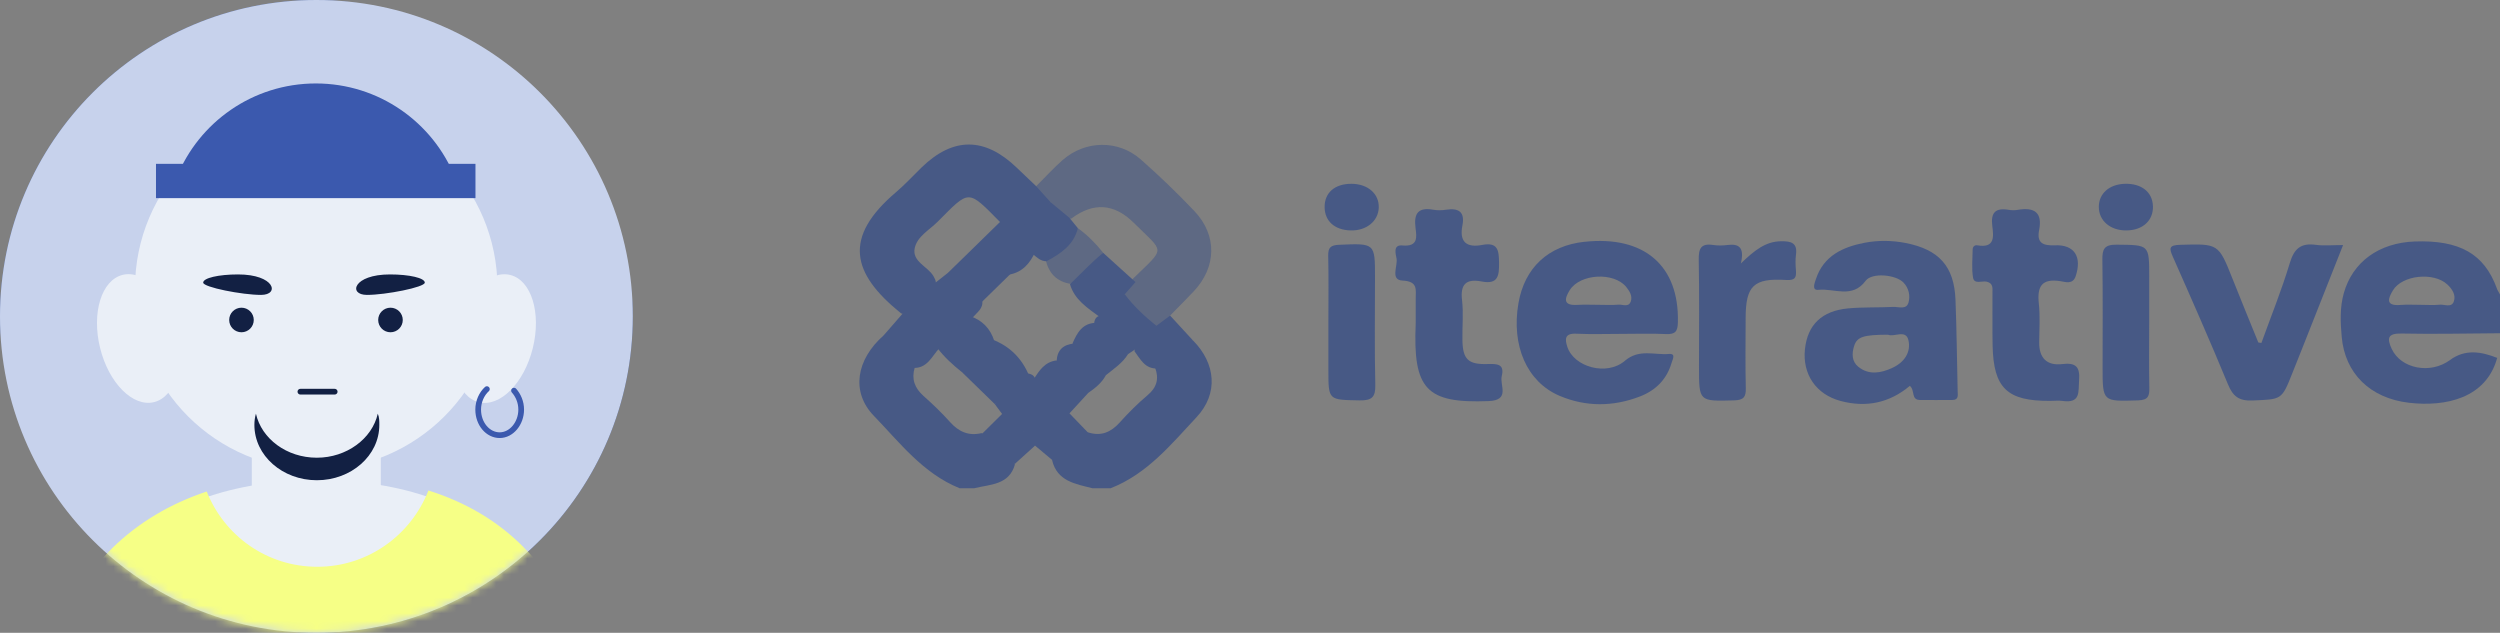 <?xml version="1.0" encoding="UTF-8"?> <svg xmlns="http://www.w3.org/2000/svg" width="320" height="81" viewBox="0 0 320 81" fill="none"><rect x="0" y="0" width="320" height="81" fill="#808080" stroke="none"/><rect x="0.375" y="0.375" width="80.25" height="80.25" rx="40.125" fill="url(#paint0_linear_546_50964)" stroke="url(#paint1_linear_546_50964)" stroke-width="0.75"></rect><path d="M40.5 81C62.867 81 81 62.867 81 40.5C81 18.133 62.867 0 40.5 0C18.133 0 0 18.133 0 40.5C0 62.867 18.133 81 40.5 81Z" fill="#C7D2EC"></path><mask id="mask0_546_50964" style="mask-type:luminance" maskUnits="userSpaceOnUse" x="0" y="0" width="81" height="81"><path d="M40.5 81C62.867 81 81 62.867 81 40.5C81 18.133 62.867 0 40.5 0C18.133 0 0 18.133 0 40.5C0 62.867 18.133 81 40.5 81Z" fill="white"></path></mask><g mask="url(#mask0_546_50964)"><path d="M66.112 70.644C60.083 64.55 51.629 61.47 40.685 61.47C29.741 61.47 21.156 64.55 15.062 70.644C8.967 76.739 5.887 85.324 5.887 96.268V104.394C5.887 107.475 8.377 110.03 11.523 110.03H69.52C72.6 110.03 75.156 107.54 75.156 104.394V96.268C75.156 85.324 72.142 76.739 66.178 70.644H66.112Z" fill="#EAEFF7"></path><path d="M40.478 60.095C53.291 60.095 63.677 49.709 63.677 36.896C63.677 24.084 53.291 13.697 40.478 13.697C27.666 13.697 17.279 24.084 17.279 36.896C17.279 49.709 27.666 60.095 40.478 60.095Z" fill="#EAEFF7"></path><path d="M48.743 47.97H32.228V74.97H48.743V47.97Z" fill="#EAEFF7"></path><path d="M68.201 44.547C69.31 40.049 68.016 35.862 65.31 35.195C62.604 34.528 59.511 37.633 58.403 42.131C57.294 46.629 58.588 50.816 61.294 51.484C64 52.151 67.092 49.045 68.201 44.547Z" fill="#EAEFF7"></path><path d="M19.718 51.472C22.424 50.805 23.718 46.618 22.61 42.12C21.501 37.622 18.408 34.516 15.702 35.183C12.996 35.85 11.702 40.038 12.811 44.536C13.92 49.034 17.012 52.139 19.718 51.472Z" fill="#EAEFF7"></path><path d="M30.909 42.53C31.777 42.53 32.482 41.826 32.482 40.957C32.482 40.089 31.777 39.385 30.909 39.385C30.04 39.385 29.336 40.089 29.336 40.957C29.336 41.826 30.04 42.53 30.909 42.53Z" fill="#122043"></path><path d="M49.981 42.53C50.85 42.53 51.554 41.826 51.554 40.957C51.554 40.089 50.85 39.385 49.981 39.385C49.112 39.385 48.408 40.089 48.408 40.957C48.408 41.826 49.112 42.53 49.981 42.53Z" fill="#122043"></path><path d="M40.558 58.587C36.691 58.587 33.48 56.162 32.759 52.951C32.628 53.409 32.562 53.868 32.562 54.392C32.562 58.325 36.167 61.47 40.558 61.47C44.948 61.47 48.553 58.325 48.553 54.392C48.553 53.868 48.553 53.409 48.356 52.951C47.635 56.162 44.359 58.587 40.558 58.587Z" fill="#122043"></path><path d="M58.254 22.74C55.436 15.662 48.489 10.682 40.429 10.682C32.368 10.682 25.422 15.662 22.604 22.74H58.254Z" fill="#3B59AE"></path><path d="M60.86 20.971H19.967V25.362H60.86V20.971Z" fill="#3B59AE"></path><path d="M33.413 37.748C30.988 37.748 26.008 36.765 26.008 36.175C26.008 35.585 27.974 35.127 30.464 35.127C35.183 35.127 35.838 37.748 33.413 37.748Z" fill="#122043"></path><path d="M46.968 37.748C49.393 37.748 54.374 36.765 54.374 36.175C54.374 35.585 52.408 35.127 49.917 35.127C45.199 35.127 44.544 37.748 46.968 37.748Z" fill="#122043"></path><path d="M65.794 50.001C66.319 50.591 66.712 51.443 66.712 52.426C66.712 54.196 65.467 55.703 63.959 55.703C62.452 55.703 61.207 54.261 61.207 52.426C61.207 51.377 61.666 50.395 62.321 49.805" stroke="#3B59AE" stroke-width="0.73" stroke-linecap="round" stroke-linejoin="round"></path><path d="M67.095 70.121C63.753 66.713 59.624 64.289 54.84 62.782C52.612 68.483 47.107 72.546 40.619 72.546C34.132 72.546 28.692 68.549 26.464 62.913C21.746 64.485 17.683 66.91 14.34 70.187C8.049 76.478 4.838 85.325 4.838 96.663V105.051C4.838 108.262 7.459 110.883 10.67 110.883H70.634C73.845 110.883 76.466 108.262 76.466 105.051V96.663C76.466 85.325 73.386 76.478 67.161 70.187L67.095 70.121Z" fill="#F6FF86"></path><path d="M38.449 50.135H42.84" stroke="#122043" stroke-width="0.73" stroke-linecap="round" stroke-linejoin="round"></path></g><path d="M152.694 43.564C155.62 46.523 155.989 50.372 153.159 53.399C149.911 56.874 146.842 60.664 142.151 62.5H139.851C137.672 61.943 135.322 61.614 134.672 58.92C136.16 57.66 137.142 55.76 139.312 55.354C140.967 55.874 142.215 55.308 143.335 54.066C144.436 52.842 145.611 51.66 146.874 50.6C148.081 49.591 148.381 48.468 147.851 47.061C148.989 45.262 150.21 43.568 152.694 43.559V43.564Z" fill="#475985"></path><path d="M122.843 62.5C118.143 60.605 115.18 56.664 111.858 53.231C108.895 50.171 109.595 46.02 113.111 42.925C114.798 43.966 116.295 45.185 117.083 47.062C116.65 48.505 117.065 49.66 118.203 50.673C119.387 51.728 120.544 52.833 121.595 54.011C122.705 55.254 123.968 55.833 125.636 55.441C127.553 56.276 128.875 57.719 129.908 59.464C129.152 62.107 126.723 61.984 124.682 62.5H122.843Z" fill="#475985"></path><path d="M289.463 43.888C290.684 40.504 292.053 37.125 293.099 33.655C293.652 31.824 294.499 31.075 296.426 31.34C297.472 31.481 298.555 31.367 299.914 31.367C298.14 35.851 296.444 40.148 294.744 44.44C294.301 45.555 293.854 46.669 293.412 47.783C292.053 51.217 292.048 51.103 288.334 51.262C286.574 51.34 285.813 50.724 285.182 49.199C282.919 43.724 280.532 38.299 278.132 32.883C277.639 31.774 277.602 31.376 279.062 31.335C283.97 31.198 283.961 31.148 285.772 35.705C286.85 38.417 287.956 41.116 289.057 43.819C289.071 43.856 289.196 43.847 289.458 43.897L289.463 43.888Z" fill="#475985"></path><path d="M132.631 23.837C133.755 22.719 134.82 21.541 136.008 20.495C138.898 17.947 143.132 17.865 146.022 20.413C148.404 22.513 150.699 24.719 152.879 27.016C155.832 30.13 155.726 34.194 152.773 37.317C151.786 38.358 150.773 39.367 149.773 40.395C149.616 41.422 148.86 41.76 147.953 41.934C146.049 41.007 144.607 39.637 143.708 37.728C143.782 36.774 144.524 36.244 145.096 35.6C149.238 31.559 149.086 32.454 145.128 28.522C142.627 26.038 139.959 25.857 137.124 27.979C135.658 28.253 135.059 27.043 134.17 26.331C133.635 25.513 132.368 25.125 132.626 23.837H132.631Z" fill="#475985" fill-opacity="0.596"></path><path d="M132.631 23.837C133.248 24.522 133.866 25.203 134.479 25.888C133.442 27.582 132.161 29.025 130.267 29.837C129.276 29.787 128.732 29.052 128.073 28.486C123.806 24.171 124.166 24.226 120.005 28.395C118.945 29.454 117.392 30.271 117.083 31.765C116.724 33.495 118.747 34.089 119.484 35.344C119.636 35.609 119.77 35.87 119.797 36.175C119.636 36.961 118.991 37.408 118.498 37.961C117.705 38.669 117.032 39.504 116.139 40.098C115.936 40.189 115.724 40.212 115.503 40.171C115.433 40.139 115.355 40.121 115.295 40.075C109.005 34.988 107.867 30.39 114.71 24.582C115.862 23.605 116.885 22.477 117.973 21.422C122.018 17.504 126.069 17.527 130.166 21.486C130.981 22.276 131.811 23.052 132.631 23.833V23.837Z" fill="#475985"></path><path d="M262.418 51.313C256.911 51.349 255.169 49.682 255.054 44.244C255.008 41.993 255.049 39.737 255.036 37.481C255.036 36.897 255.151 36.262 254.303 36.057C253.695 35.911 252.699 36.44 252.547 35.527C252.354 34.358 252.487 33.13 252.501 31.929C252.501 31.586 252.755 31.34 253.086 31.399C255.381 31.806 255.183 30.258 255.013 28.924C254.796 27.226 255.404 26.559 257.128 26.86C257.501 26.924 257.902 26.924 258.275 26.86C260.413 26.495 261.45 27.198 261.008 29.454C260.69 31.075 261.459 31.468 263.026 31.399C265.533 31.29 266.51 32.874 265.689 35.344C265.325 36.436 264.399 36.098 263.782 35.997C261.316 35.596 260.736 36.687 260.971 38.865C261.146 40.5 261.035 42.166 261.017 43.819C260.994 45.797 261.98 46.842 263.971 46.6C265.749 46.386 266.252 46.993 266.123 48.678C266.012 50.116 266.358 51.655 264.021 51.322C263.496 51.244 262.952 51.313 262.418 51.313Z" fill="#475985"></path><path d="M181.21 41.422C181.21 40.372 181.219 39.322 181.21 38.271C181.196 37.125 181.565 36.016 179.519 35.911C177.934 35.833 178.92 34.084 178.759 33.107C178.662 32.527 178.261 31.303 179.5 31.418C181.556 31.609 181.33 30.322 181.187 29.175C180.957 27.372 181.477 26.486 183.473 26.847C183.989 26.938 184.551 26.929 185.072 26.847C186.73 26.591 187.528 27.125 187.187 28.869C186.781 30.924 187.671 31.746 189.73 31.349C191.73 30.965 191.859 32.048 191.878 33.609C191.896 35.253 191.799 36.445 189.643 36.029C187.661 35.65 186.901 36.381 187.141 38.418C187.339 40.121 187.154 41.865 187.191 43.591C187.242 45.979 187.924 46.673 190.389 46.596C191.629 46.559 192.61 46.573 192.223 48.148C191.938 49.322 193.357 51.23 190.532 51.34C182.569 51.646 180.846 49.852 181.21 41.413V41.422Z" fill="#475985"></path><path d="M222.83 33.723C224.609 32.016 225.987 30.901 228 30.879C229.295 30.865 230.088 31.102 229.885 32.605C229.793 33.271 229.83 33.956 229.881 34.632C229.945 35.55 229.761 35.906 228.632 35.838C224.475 35.577 223.457 36.577 223.443 40.66C223.434 43.664 223.392 46.673 223.462 49.678C223.489 50.815 223.199 51.212 221.95 51.249C217.471 51.363 217.471 51.418 217.471 46.993C217.471 42.408 217.522 37.819 217.439 33.239C217.416 31.842 217.697 31.111 219.287 31.358C219.886 31.449 220.517 31.436 221.121 31.358C222.558 31.18 223.323 31.628 222.83 33.733V33.723Z" fill="#475985"></path><path d="M170.034 41.084C170.034 38.308 170.075 35.527 170.011 32.751C169.988 31.682 170.32 31.376 171.426 31.331C176.001 31.139 176.001 31.098 176.001 35.518C176.001 40.098 175.932 44.678 176.038 49.253C176.075 50.829 175.619 51.281 174.006 51.249C170.034 51.171 170.034 51.253 170.034 47.386C170.034 45.285 170.034 43.18 170.034 41.08V41.084Z" fill="#475985"></path><path d="M275.095 41.523C275.095 44.226 275.058 46.929 275.113 49.632C275.132 50.692 274.98 51.208 273.662 51.249C269.128 51.386 269.132 51.45 269.132 47.016C269.132 42.436 269.174 37.856 269.105 33.276C269.086 31.915 269.312 31.299 270.943 31.317C275.1 31.363 275.1 31.271 275.1 35.445C275.1 37.472 275.1 39.5 275.1 41.527L275.095 41.523Z" fill="#475985"></path><path d="M275.579 26.39C275.63 28.235 274.27 29.477 272.183 29.495C270.118 29.513 268.653 28.262 268.648 26.481C268.648 24.778 269.98 23.591 271.966 23.527C274.104 23.459 275.524 24.582 275.574 26.39H275.579Z" fill="#475985"></path><path d="M173.003 23.527C175.086 23.536 176.537 24.81 176.482 26.568C176.422 28.322 174.887 29.559 172.851 29.495C170.828 29.431 169.574 28.303 169.551 26.532C169.524 24.669 170.851 23.513 173.007 23.527H173.003Z" fill="#475985"></path><path d="M115.504 40.176C115.651 40.098 115.799 40.025 115.946 39.947C117.78 40.865 119.01 42.399 120.245 43.938C120.296 44.148 120.291 44.358 120.236 44.568C119.264 45.605 118.711 47.18 116.863 47.093C115.799 45.545 114.029 44.605 113.107 42.929C113.905 42.011 114.702 41.093 115.504 40.176Z" fill="#475985"></path><path d="M148.013 41.701C148.598 41.267 149.188 40.829 149.773 40.395C150.745 41.45 151.718 42.504 152.69 43.564C150.883 44.418 149.308 45.559 148.119 47.171C146.529 47.212 145.967 45.961 145.211 44.952C145.451 43.294 146.792 42.55 148.013 41.701Z" fill="#475985"></path><path d="M319.595 36.906C317.986 32.495 314.825 30.696 309.056 30.911C304.503 31.084 301.13 33.527 300.006 37.527C299.489 39.363 299.572 41.244 299.738 43.116C300.153 47.769 303.337 50.97 308.36 51.555C313.014 52.098 318.221 50.993 319.641 45.81C317.585 44.998 315.539 44.651 313.599 46.084C311.102 47.934 307.319 47.208 306.139 44.655C305.521 43.317 305.586 42.651 307.42 42.692C311.613 42.783 315.807 42.678 320 42.655V37.691C319.862 37.431 319.687 37.18 319.59 36.906H319.595ZM314.088 38.591C313.793 39.422 312.894 38.938 312.272 39.002C311.517 39.08 310.747 39.02 309.987 39.02C309.07 39.02 308.153 38.961 307.24 39.034C305.268 39.189 305.701 38.157 306.296 37.166C307.471 35.208 311.503 34.787 313.249 36.404C313.885 36.993 314.383 37.76 314.088 38.591Z" fill="#475985"></path><path d="M136.894 52.911C137.784 53.833 138.668 54.751 139.558 55.673C138.277 55.737 137.719 56.81 136.894 57.509C136.235 58.071 135.756 58.902 134.728 58.916C133.982 58.29 133.24 57.669 132.493 57.043C131.65 56.696 130.835 56.327 131.088 55.18C132.862 54.377 133.765 52.395 135.742 51.865C136.364 51.961 136.774 52.281 136.894 52.911Z" fill="#475985"></path><path d="M125.529 55.696L128.271 52.984C129.893 52.952 130.529 54.089 131.105 55.29C131.566 55.874 132.027 56.459 132.487 57.039C131.617 57.824 130.746 58.609 129.875 59.399C128.428 58.162 126.976 56.929 125.529 55.692V55.696Z" fill="#475985"></path><path d="M202.808 30.947C198.177 31.445 195.144 34.267 194.361 38.81C193.426 44.217 195.43 48.888 199.633 50.669C203.006 52.098 206.499 52.066 209.918 50.746C211.941 49.966 213.356 48.541 213.964 46.44C214.093 45.993 214.554 45.23 213.614 45.308C211.734 45.463 209.803 44.623 207.973 46.189C205.674 48.162 201.471 46.993 200.619 44.399C200.296 43.413 200.264 42.646 201.757 42.714C203.669 42.806 205.586 42.737 207.499 42.737C209.411 42.737 211.333 42.669 213.24 42.76C214.471 42.819 214.747 42.39 214.77 41.23C214.936 34.002 210.462 30.125 202.803 30.952L202.808 30.947ZM208.734 38.6C208.453 39.376 207.692 38.947 207.153 38.997C206.324 39.071 205.48 39.016 204.642 39.016C203.729 39.016 202.812 38.97 201.904 39.025C200.047 39.139 200.25 38.23 200.923 37.144C202.241 35.02 206.6 34.787 208.167 36.746C208.595 37.281 208.987 37.911 208.734 38.6Z" fill="#475985"></path><path d="M250.58 50.084C250.492 46.18 250.455 42.276 250.303 38.376C250.138 34.107 248.207 31.947 243.94 31.107C242.198 30.764 240.41 30.742 238.691 31.07C235.885 31.605 233.424 32.742 232.447 35.696C232.281 36.194 231.862 37.194 232.751 37.098C234.77 36.879 237.083 38.262 238.797 35.947C239.613 34.842 242.7 35.153 243.659 36.18C244.341 36.906 244.52 37.851 244.294 38.705C244.032 39.696 243.013 39.248 242.313 39.285C240.405 39.381 238.479 39.299 236.581 39.472C233.184 39.783 231.36 41.577 231.032 44.705C230.701 47.888 232.438 50.491 235.622 51.331C238.852 52.185 241.825 51.6 244.46 49.39C245.161 49.984 244.571 51.185 245.76 51.198C247.138 51.212 248.515 51.203 249.893 51.198C250.727 51.198 250.594 50.6 250.58 50.084ZM242.184 47.107C240.755 47.746 239.249 48.043 237.889 46.97C237.009 46.276 237.023 45.249 237.327 44.29C237.705 43.102 238.539 42.851 241.672 42.842C242.424 43.189 243.944 42.134 244.271 43.518C244.649 45.093 243.728 46.413 242.184 47.102V47.107Z" fill="#475985"></path><path d="M141.206 32.363C142.583 33.609 143.966 34.86 145.344 36.107C144.883 36.628 144.427 37.148 143.966 37.669C143.27 39.039 142.431 40.253 140.74 40.554C139.192 39.413 137.538 38.367 136.957 36.381C138.367 35.038 139.68 33.6 141.201 32.367L141.206 32.363Z" fill="#475985"></path><path d="M140.936 40.399C141.945 39.486 142.958 38.577 143.968 37.664C145.115 39.203 146.525 40.491 148.014 41.701C147.438 42.965 146.143 43.614 145.35 44.687C145.028 44.902 144.71 45.116 144.387 45.331C142.166 44.769 140.945 43.185 140.051 41.262C140.152 40.783 140.383 40.431 140.936 40.404V40.399Z" fill="#475985"></path><path d="M136.885 27.879C137.245 28.322 137.609 28.764 137.968 29.207C137.438 31.363 135.761 32.468 133.941 33.445C133.217 33.431 132.738 32.979 132.24 32.545C131.567 31.554 130.028 31.121 130.226 29.564C131.646 28.34 133.065 27.111 134.484 25.888C135.286 26.55 136.083 27.216 136.885 27.879Z" fill="#475985"></path><path d="M119.669 36.235C120.222 35.797 120.775 35.363 121.333 34.924C123.604 35.134 124.406 37.107 125.724 38.463C125.89 39.491 125.06 39.984 124.512 40.632C123.867 41.18 123.342 41.934 122.351 41.934C120.508 40.997 118.775 39.961 118.277 37.76C118.743 37.253 119.204 36.742 119.669 36.235Z" fill="#475985"></path><path d="M125.534 30.819C126.474 29.901 127.414 28.984 128.354 28.066C128.976 28.568 129.603 29.066 130.225 29.568C130.994 30.445 131.759 31.322 132.529 32.198C131.865 33.66 130.925 34.824 129.206 35.144C127.474 34.121 125.497 33.294 125.534 30.819Z" fill="#475985"></path><path d="M118.276 37.76C119.438 39.335 121.004 40.514 122.41 41.847C122.253 43.166 121.511 43.906 120.161 44.043C118.544 42.892 117.17 41.495 115.949 39.947C116.594 39.084 117.35 38.335 118.276 37.76Z" fill="#475985"></path><path d="M120.162 44.043C120.914 43.312 121.66 42.577 122.411 41.847C122.987 41.381 123.559 40.915 124.135 40.45C125.743 40.984 126.77 42.066 127.273 43.646C126.554 45.618 125.54 47.308 123.181 47.678C121.992 46.737 120.877 45.724 119.955 44.513C120.024 44.354 120.093 44.198 120.162 44.038V44.043Z" fill="#475985"></path><path d="M140.313 41.317C141.493 42.833 142.862 44.153 144.387 45.331C143.686 46.477 142.567 47.199 141.553 48.025C139.415 47.39 138.152 45.87 137.281 43.952C137.871 42.609 138.539 41.349 140.313 41.317Z" fill="#475985"></path><path d="M136.893 52.911C136.519 52.637 136.146 52.363 135.773 52.093C134.169 51.322 132.814 50.322 132.34 48.509C133.036 47.408 133.745 46.317 135.225 46.135C136.63 47.472 138.547 48.331 139.303 50.285L136.893 52.911Z" fill="#475985"></path><path d="M139.303 50.29C137.994 48.897 136.101 48.08 135.248 46.244C135.308 44.801 136.101 44.075 137.538 43.97C138.658 45.532 140.11 46.774 141.552 48.025C141.036 49.007 140.188 49.669 139.303 50.29Z" fill="#475985"></path><path d="M132.548 48.614C133.621 49.774 134.695 50.934 135.769 52.093C133.999 52.856 133.428 55.303 131.105 55.294C130.161 54.527 129.216 53.756 128.271 52.988C127.958 52.568 127.649 52.148 127.336 51.728C128.368 50.02 129.622 48.545 131.585 47.81C132.078 47.879 132.437 48.112 132.552 48.618L132.548 48.614Z" fill="#475985"></path><path d="M131.7 48.03C130.244 49.262 128.792 50.495 127.336 51.728C125.949 50.381 124.567 49.03 123.18 47.682C124.783 46.559 126.226 45.29 127.023 43.459C129.258 44.317 130.792 45.865 131.7 48.03Z" fill="#475985"></path><path d="M133.824 33.198C135.419 32.08 136.727 30.678 137.967 29.207C139.211 30.098 140.266 31.171 141.211 32.363C140.345 34.194 139.013 35.559 137.096 36.34C135.234 36.071 134.225 34.943 133.829 33.198H133.824Z" fill="#475985" fill-opacity="0.596"></path><path d="M129.318 35.089C128.106 36.271 126.894 37.454 125.687 38.637C124.235 37.399 122.784 36.162 121.332 34.924C122.733 33.554 124.138 32.189 125.539 30.819C126.152 32.797 128.097 33.637 129.322 35.089H129.318Z" fill="#475985"></path><defs><linearGradient id="paint0_linear_546_50964" x1="15.511" y1="-1.11534e-06" x2="116.33" y2="193.452" gradientUnits="userSpaceOnUse"><stop stop-color="#192A54"></stop><stop offset="1" stop-color="#4F70C3"></stop></linearGradient><linearGradient id="paint1_linear_546_50964" x1="-43.516" y1="-66.351" x2="84.016" y2="83.154" gradientUnits="userSpaceOnUse"><stop stop-color="#89ABFF"></stop><stop offset="1" stop-color="#394C7C"></stop></linearGradient></defs></svg> 
